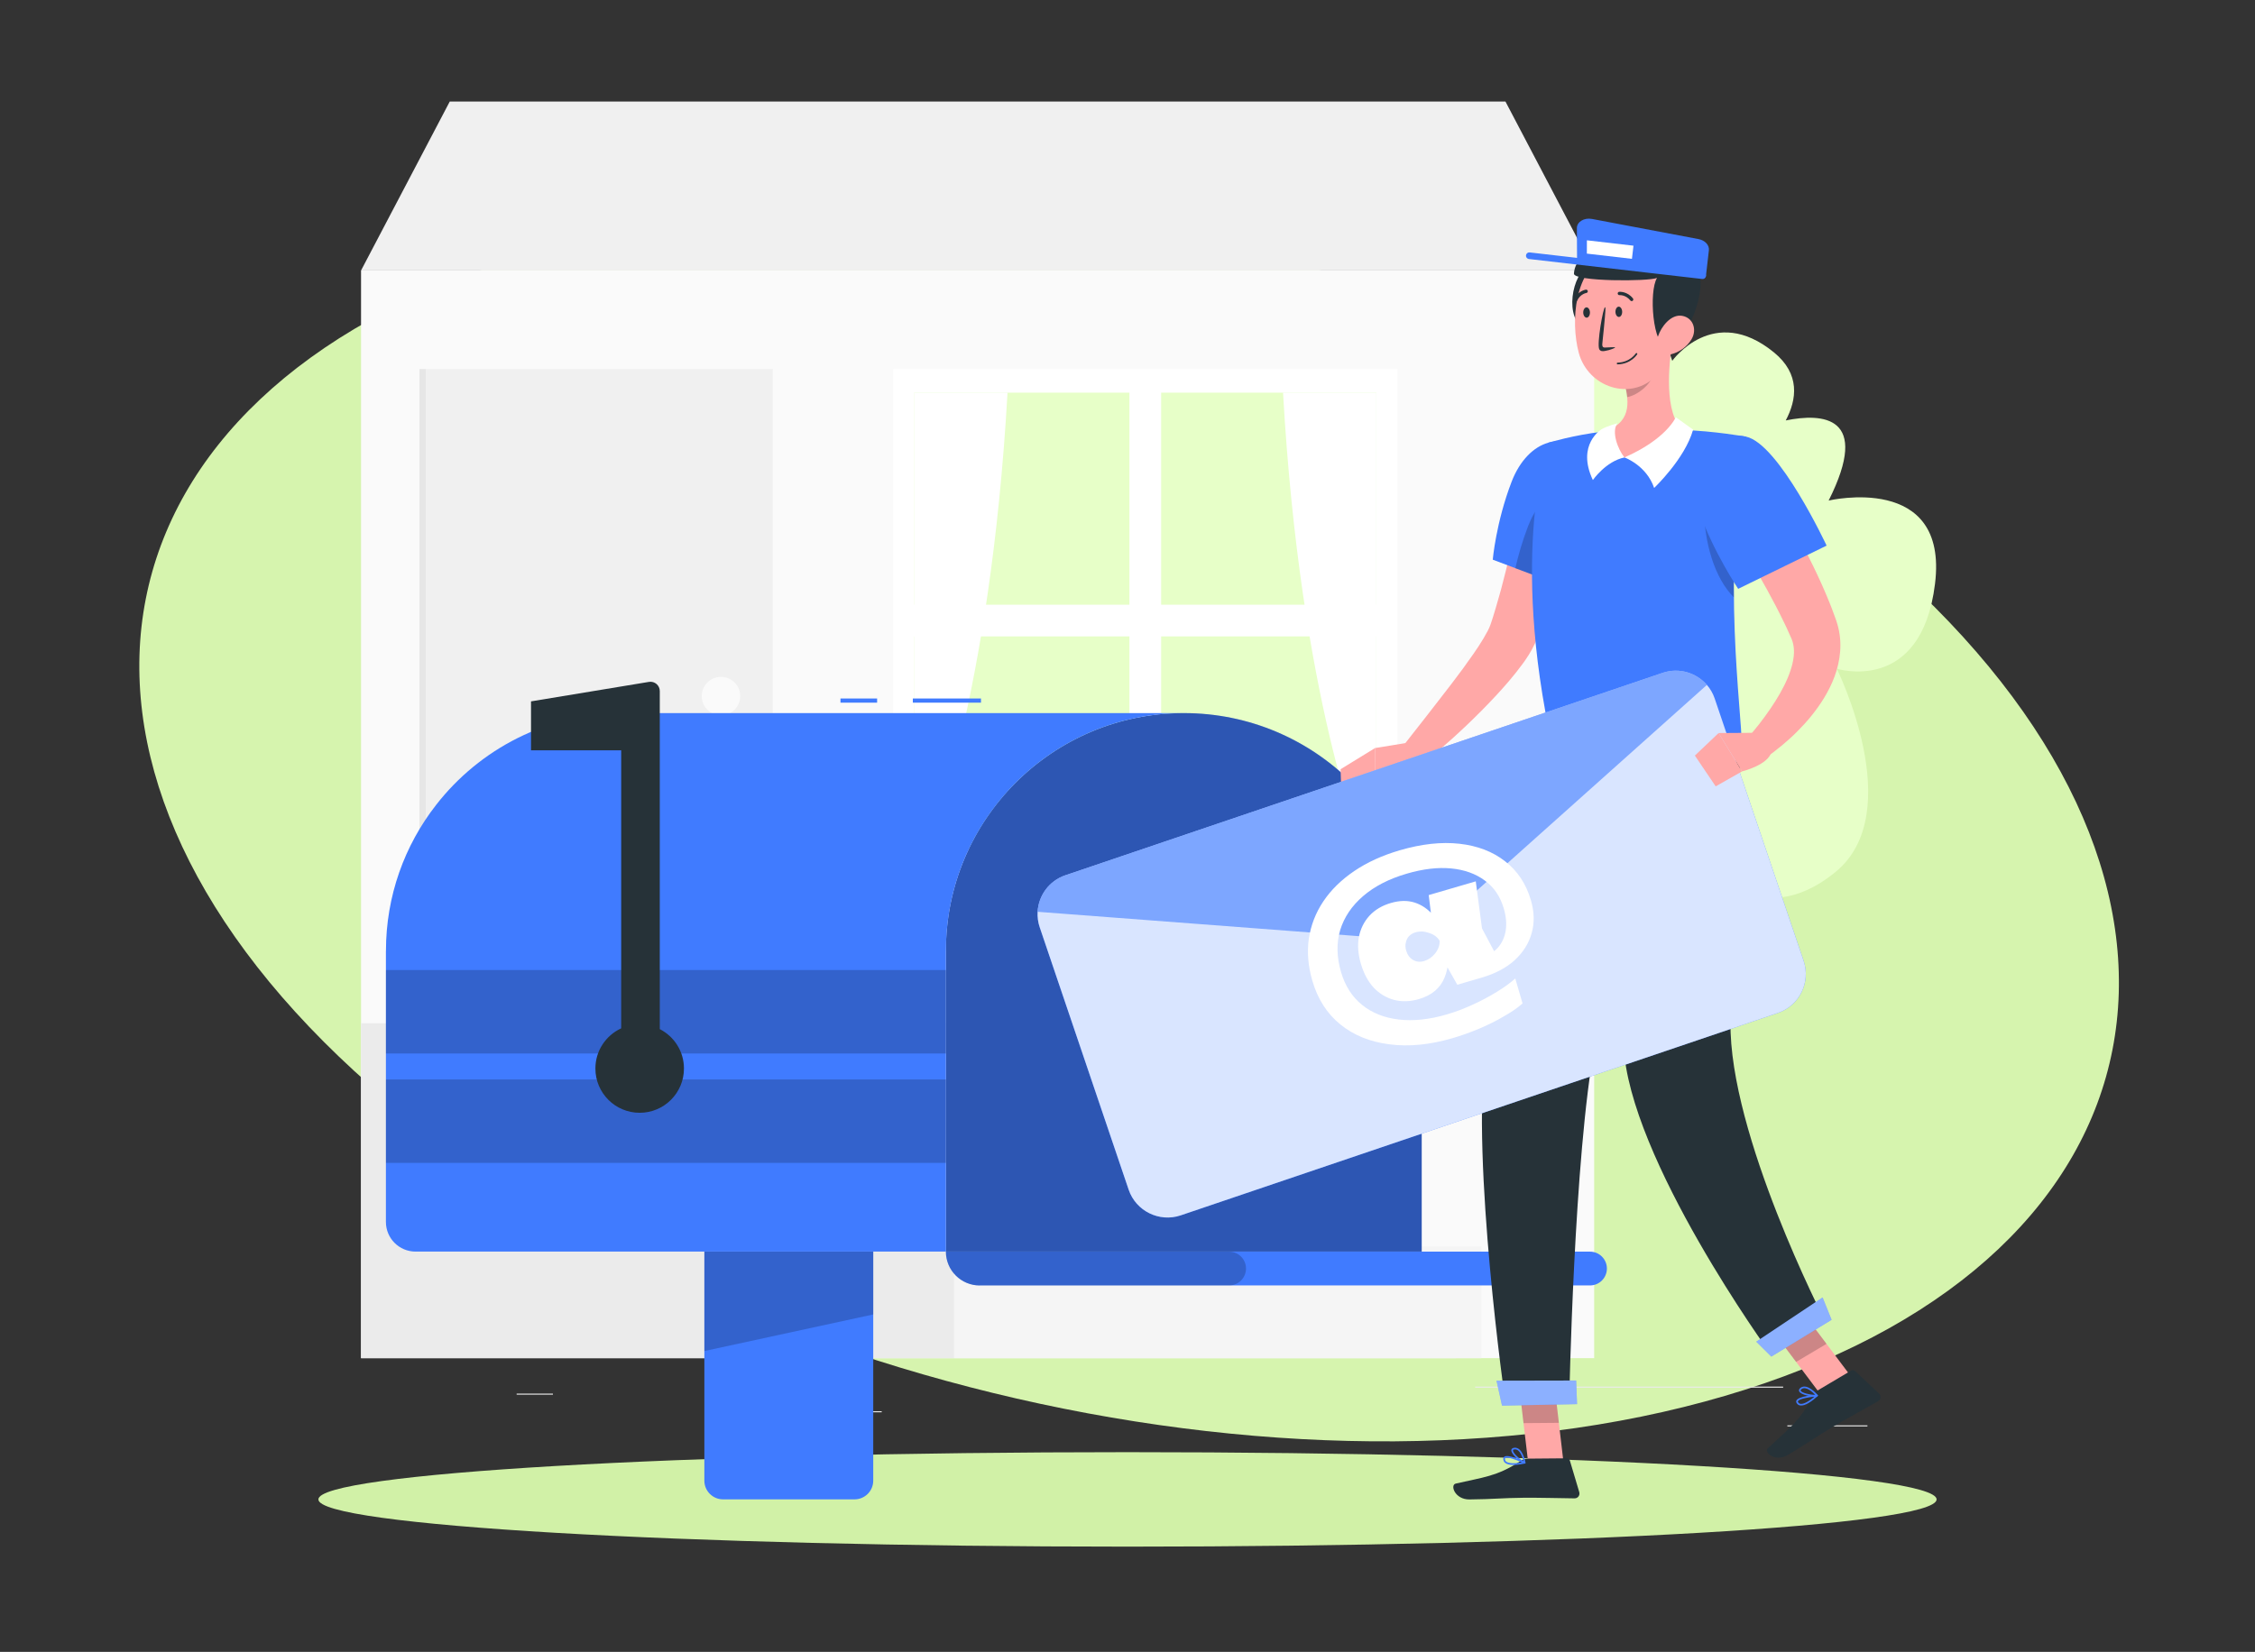 <svg width="696" height="510" viewBox="0 0 696 510" fill="none" xmlns="http://www.w3.org/2000/svg">
<rect x="0" y="0" width="696" height="510" fill="#333333" stroke="none"/>
<g clip-path="url(#clip0_4510_4917)">
<path d="M538.58 429.06C670.657 386.994 692.627 274.751 587.654 178.341C482.681 81.931 290.511 37.877 158.42 79.94C26.343 122.007 4.373 234.249 109.346 330.659C214.319 427.069 406.489 471.124 538.58 429.06Z" fill="#D6F4AE"/>
<path d="M550.37 428.096H455.328V428.418H550.37V428.096Z" fill="#EBEBEB"/>
<path d="M170.654 430.26H159.461V430.582H170.654V430.26Z" fill="#EBEBEB"/>
<path d="M576.377 440.051H551.66V440.373H576.377V440.051Z" fill="#EBEBEB"/>
<path d="M272.136 435.695H240.734V436.017H272.136V435.695Z" fill="#EBEBEB"/>
<path d="M449.429 415.613H250.098V419.31H449.429V415.613Z" fill="#F0F0F0"/>
<path d="M525.833 265.836C525.833 265.836 542.333 288.985 566.521 269.211C588.984 250.867 566.908 206.451 566.908 206.451C566.908 206.451 593.015 214.657 597.24 180.223C601.465 145.777 564.409 154.537 564.409 154.537C577.598 128.284 562.477 127.511 551.168 129.804C554.594 123.337 555.689 115.466 547.523 108.794C528.86 93.554 516.135 111.396 516.135 111.396C516.135 111.396 506.423 78.006 483.445 97.496V283.871C513.237 309.132 525.821 265.849 525.821 265.849L525.833 265.836Z" fill="#E7FFC8"/>
<path d="M492.038 83.506H111.434V419.31H492.038V83.506Z" fill="#FAFAFA"/>
<path d="M464.655 31.348H138.816L111.434 83.506H492.038L464.655 31.348Z" fill="#F0F0F0"/>
<path d="M434.877 384.838V350.366H412.517V315.895H249.727V350.366H272.086V384.838H294.459V419.323H457.236V384.838H434.877Z" fill="#F5F5F5"/>
<path d="M249.726 315.895V350.366H272.086V384.838H294.458V419.323H111.434V315.895H249.726Z" fill="#EBEBEB"/>
<path d="M412.517 346.67H249.727V350.367H412.517V346.67Z" fill="#F0F0F0"/>
<path d="M434.876 381.141H272.086V384.838H434.876V381.141Z" fill="#F0F0F0"/>
<path d="M238.522 113.932H131.477V315.893H238.522V113.932Z" fill="#F0F0F0"/>
<path d="M129.467 315.895H131.477L131.477 113.933H129.467L129.467 315.895Z" fill="#E6E6E6"/>
<path d="M222.524 220.852C225.803 220.852 228.461 218.193 228.461 214.913C228.461 211.633 225.803 208.975 222.524 208.975C219.244 208.975 216.586 211.633 216.586 214.913C216.586 218.193 219.244 220.852 222.524 220.852Z" fill="#FAFAFA"/>
<path d="M431.283 113.934H275.68V269.237H431.283V113.934Z" fill="white"/>
<path d="M424.805 261.946V121.225L282.184 121.225V261.946H424.805Z" fill="#E7FFC8"/>
<path d="M282.172 121.225V261.946H286.371C286.371 261.946 305.601 215.893 310.972 121.225H282.172Z" fill="white"/>
<path d="M424.804 121.225V261.946H420.605C420.605 261.946 401.375 215.893 396.004 121.225H424.804Z" fill="white"/>
<path d="M428.603 186.689H278.371V196.48H428.603V186.689Z" fill="white"/>
<path d="M358.383 266.713V116.459H348.594V266.713H358.383Z" fill="white"/>
<path d="M348 477.498C485.922 477.498 597.73 470.97 597.73 462.916C597.73 454.863 485.922 448.334 348 448.334C210.078 448.334 98.269 454.863 98.269 462.916C98.269 470.97 210.078 477.498 348 477.498Z" fill="#D1F1A7"/>
<path d="M263.753 462.904H223.168C219.987 462.904 217.398 460.315 217.398 457.133V386.399H269.523V457.133C269.523 460.315 266.935 462.904 263.753 462.904Z" fill="#407BFF"/>
<path opacity="0.2" d="M269.536 386.412H217.41V417.11L269.536 405.812V386.412Z" fill="black"/>
<path d="M291.945 293.596C291.945 253.044 324.815 220.156 365.374 220.156C405.933 220.156 438.803 253.031 438.803 293.596V386.396H291.958V293.596H291.945Z" fill="#407BFF"/>
<path opacity="0.3" d="M291.945 293.596C291.945 253.044 324.815 220.156 365.374 220.156C405.933 220.156 438.803 253.031 438.803 293.596V386.396H291.958V293.596H291.945Z" fill="black"/>
<path d="M119.109 293.583V377.25C119.109 382.313 123.205 386.409 128.267 386.409H291.959V293.583C291.959 276.579 297.716 260.966 307.428 248.522C320.849 231.248 341.817 220.156 365.375 220.156H192.538C168.981 220.156 148.012 231.248 134.591 248.522C124.88 260.966 119.122 276.592 119.122 293.583H119.109Z" fill="#407BFF"/>
<path opacity="0.2" d="M119.124 359.023H291.961V333.26H119.124V359.023Z" fill="black"/>
<path opacity="0.2" d="M119.124 325.246H291.961V299.482H119.124V325.246Z" fill="black"/>
<path d="M302.775 215.648H281.742V216.937H302.775V215.648Z" fill="#407BFF"/>
<path d="M270.719 215.648H259.41V216.937H270.719V215.648Z" fill="#407BFF"/>
<path d="M203.642 317.725V213.356C203.642 211.591 202.058 210.239 200.306 210.522L163.895 216.538V231.648H191.728V317.48C187.04 319.644 183.768 324.372 183.768 329.885C183.768 337.434 189.886 343.553 197.434 343.553C204.982 343.553 211.1 337.434 211.1 329.885C211.1 324.578 208.073 319.992 203.642 317.725Z" fill="#263238"/>
<path d="M302.391 396.858H490.748C493.633 396.858 495.965 394.514 495.965 391.641C495.965 388.755 493.62 386.424 490.748 386.424H291.945C291.945 392.195 296.621 396.871 302.391 396.871V396.858Z" fill="#407BFF"/>
<path opacity="0.2" d="M302.391 396.858H379.362C382.247 396.858 384.578 394.514 384.578 391.641C384.578 388.755 382.234 386.424 379.362 386.424H291.945C291.945 392.195 296.621 396.871 302.391 396.871V396.858Z" fill="black"/>
<path d="M482.571 451.488L471.674 451.591L468.699 426.356L479.609 426.266L482.571 451.488Z" fill="#FFA8A7"/>
<path opacity="0.2" d="M468.699 426.369L470.232 439.366L481.141 439.276L479.609 426.266L468.699 426.369Z" fill="black"/>
<path d="M571.132 424.733L561.755 430.298L546.492 409.996L555.869 404.418L571.132 424.733Z" fill="#FFA8A7"/>
<path opacity="0.2" d="M546.504 409.997L554.361 420.47L563.75 414.892L555.881 404.432L546.504 409.997Z" fill="black"/>
<path d="M471.648 450.33L483.562 450.227C484.013 450.227 484.412 450.523 484.541 450.961L487.426 460.635C487.722 461.64 487.027 462.593 485.996 462.593C481.695 462.554 475.473 462.361 470.064 462.413C463.753 462.464 460.932 462.864 453.526 462.928C449.044 462.967 447.472 458.458 449.314 458.033C457.699 456.088 462.04 455.83 469.072 451.218C469.832 450.716 470.695 450.355 471.635 450.342L471.648 450.33Z" fill="#263238"/>
<path d="M467.153 452.274C468.376 452.274 469.716 452.055 470.643 451.849C470.746 451.823 470.837 451.733 470.849 451.63C470.862 451.527 470.811 451.411 470.708 451.372C470.193 451.115 465.607 448.925 464.358 449.698C464.113 449.852 463.984 450.084 463.984 450.393C463.984 450.908 464.178 451.334 464.564 451.643C465.144 452.119 466.11 452.274 467.153 452.274ZM469.768 451.501C467.41 451.913 465.607 451.823 464.886 451.243C464.628 451.037 464.5 450.754 464.5 450.393C464.5 450.239 464.564 450.174 464.628 450.136C465.298 449.71 467.887 450.651 469.768 451.501Z" fill="#407BFF"/>
<path d="M470.591 451.863C470.591 451.863 470.707 451.85 470.745 451.811C470.823 451.747 470.861 451.656 470.836 451.566C470.797 451.373 469.973 446.684 467.384 446.967C466.701 447.045 466.508 447.393 466.469 447.663C466.289 448.887 469.084 451.244 470.488 451.85C470.526 451.863 470.552 451.875 470.591 451.875V451.863ZM467.616 447.47C469.174 447.47 469.96 450.02 470.23 451.141C468.788 450.33 466.881 448.475 466.984 447.74C466.984 447.689 467.01 447.534 467.448 447.483C467.5 447.483 467.564 447.483 467.616 447.483V447.47Z" fill="#407BFF"/>
<path d="M487.466 150.375C486.023 158.658 484.22 166.606 482.017 174.645C480.923 178.651 479.699 182.631 478.372 186.612C477.677 188.596 477.02 190.592 476.234 192.576C475.861 193.568 475.487 194.56 475.062 195.552L474.444 197.046L474.135 197.793L473.967 198.193L473.736 198.695C472.486 201.375 471.198 203.242 469.859 205.085C468.519 206.901 467.167 208.576 465.789 210.212C463.032 213.458 460.16 216.472 457.249 219.435C451.415 225.322 445.335 230.784 438.921 236.014L433.125 230.23C438.071 223.918 443.081 217.567 447.898 211.268C450.32 208.125 452.651 204.93 454.841 201.774C455.936 200.202 456.979 198.618 457.893 197.072C458.795 195.552 459.658 193.968 460.006 192.924C460.07 192.769 460.263 192.151 460.405 191.739L460.843 190.386C461.139 189.485 461.409 188.557 461.68 187.63C462.234 185.788 462.762 183.907 463.277 182.039C464.282 178.265 465.222 174.452 466.136 170.613C467.914 162.948 469.614 155.09 471.173 147.451L487.44 150.401L487.466 150.375Z" fill="#FFA8A7"/>
<path d="M491.315 151.895C490.659 164.339 484.631 181.807 484.631 181.807L467.706 175.418L460.738 172.79C460.738 172.79 461.717 161.312 466.56 148.713C471.673 135.445 483.652 132.212 489.783 141.976C491.161 144.179 491.534 147.76 491.315 151.895Z" fill="#407BFF"/>
<path opacity="0.2" d="M491.316 151.895C490.659 164.339 484.631 181.807 484.631 181.807L467.707 175.417C468.583 171.591 469.845 167.096 471.635 162.458C475.873 151.406 484.889 147.322 491.316 151.895Z" fill="black"/>
<path d="M435.893 229.07L424.391 230.951L424.301 242.223C424.301 242.223 435.326 240.664 439.641 235.382L435.88 229.07H435.893Z" fill="#FFA8A7"/>
<path d="M413.766 237.482L414.01 244.889L424.314 242.223L424.405 230.951L413.766 237.482Z" fill="#FFA8A7"/>
<path d="M479.22 230.951C479.22 230.951 462.849 290.555 458.509 323.919C453.988 358.623 464.639 433.041 464.639 433.041L484.333 432.629C484.333 432.629 485.788 356.768 492.254 322.644C499.299 285.441 512.746 230.242 512.746 230.242L479.232 230.951H479.22Z" fill="#263238"/>
<path d="M486.753 433.504L463.595 433.968L461.895 426.264L486.47 426.213L486.753 433.504Z" fill="#407BFF"/>
<path opacity="0.4" d="M486.753 433.504L463.595 433.968L461.895 426.264L486.47 426.213L486.753 433.504Z" fill="white"/>
<path d="M561.1 429.229L571.339 423.149C571.726 422.917 572.228 422.982 572.563 423.291L579.917 430.195C580.677 430.917 580.561 432.089 579.672 432.604C575.937 434.743 570.45 437.693 565.814 440.449C560.378 443.67 558.15 445.422 551.774 449.209C547.923 451.489 544.291 448.385 545.669 447.096C551.942 441.197 555.561 438.788 559.322 431.278C559.734 430.466 560.288 429.719 561.1 429.229Z" fill="#263238"/>
<path d="M558.189 433.17C559.245 432.551 560.289 431.688 560.997 431.044C561.074 430.967 561.1 430.851 561.061 430.748C561.023 430.645 560.92 430.581 560.804 430.593C560.224 430.632 555.162 431.044 554.48 432.345C554.351 432.59 554.364 432.874 554.505 433.131C554.763 433.582 555.137 433.84 555.626 433.917C556.373 434.033 557.288 433.685 558.189 433.17ZM560.057 431.186C558.228 432.732 556.631 433.556 555.716 433.415C555.381 433.363 555.137 433.183 554.956 432.874C554.879 432.732 554.905 432.655 554.931 432.59C555.304 431.894 558.009 431.392 560.057 431.186Z" fill="#407BFF"/>
<path d="M560.956 431.084C560.956 431.084 561.046 431.007 561.072 430.955C561.111 430.865 561.085 430.762 561.033 430.698C560.905 430.543 557.839 426.911 555.74 428.456C555.186 428.869 555.199 429.268 555.302 429.526C555.765 430.672 559.372 431.303 560.879 431.123C560.917 431.123 560.943 431.11 560.982 431.084H560.956ZM556.165 428.778C557.517 427.993 559.475 429.796 560.273 430.633C558.625 430.646 556.036 430.015 555.765 429.332C555.74 429.281 555.688 429.139 556.036 428.869C556.075 428.83 556.126 428.804 556.178 428.778H556.165Z" fill="#407BFF"/>
<path d="M499.582 230.513C499.582 230.513 499.608 289.074 501.115 322.682C502.686 357.644 546.349 417.802 546.349 417.802L563.158 407.535C563.158 407.535 533.663 350.288 534.113 315.559C534.603 277.699 537.539 229.701 537.539 229.701L499.582 230.513Z" fill="#263238"/>
<path d="M565.32 407.471L546.708 418.833L542.059 414.221L562.538 400.566L565.32 407.471Z" fill="#407BFF"/>
<path opacity="0.4" d="M565.32 407.471L546.708 418.833L542.059 414.221L562.538 400.566L565.32 407.471Z" fill="white"/>
<path d="M477.866 136.683C477.866 136.683 465.695 169.879 479.232 230.939C496.8 230.565 529 229.883 537.54 229.702C537.746 220.737 531.19 177.183 538.931 134.815C538.931 134.815 528.897 133.024 519.353 132.766C511.895 132.56 501.102 132.56 494.559 133.295C485.942 134.261 477.854 136.683 477.854 136.683H477.866Z" fill="#407BFF"/>
<path d="M516.302 104.902C514.911 112.915 513.661 127.562 519.354 132.766C519.354 132.766 517.345 140.946 502.52 141.216C490.684 141.435 494.56 133.294 494.56 133.294C503.409 130.975 503.035 124.38 501.361 118.222L516.302 104.902Z" fill="#FFA8A7"/>
<path opacity="0.2" d="M510.208 110.338L501.359 118.222C501.759 119.677 502.081 121.159 502.222 122.601C505.61 122.035 510.195 118.209 510.478 114.64C510.62 112.863 510.504 111.162 510.208 110.338Z" fill="black"/>
<path opacity="0.2" d="M525.924 155.928L535.648 162.935C535.21 170.394 535.094 177.647 535.159 184.448C529.182 178.445 525.859 167.405 525.911 155.928H525.924Z" fill="black"/>
<path d="M517.23 128.799C517.23 128.799 514.435 135.51 501.375 141.23C501.375 141.23 508.163 143.626 510.546 150.646C510.546 150.646 520.051 141.668 522.576 132.651L517.217 128.799H517.23Z" fill="white"/>
<path d="M491.635 148.212C491.635 148.212 495.628 142.415 501.385 141.23C499.363 138.757 497.276 133.269 499.208 130.68C499.208 130.68 496.014 131.53 494.301 132.535C494.301 132.535 486.457 137.237 491.635 148.212Z" fill="white"/>
<path d="M490.49 82.012C485.171 84.293 482.53 98.617 489.46 101.735C496.389 104.852 500.562 77.71 490.49 82.012Z" fill="#263238"/>
<path d="M516.997 92.883C516.559 103.704 516.855 110.055 511.523 115.71C503.498 124.225 490.065 119.562 487.257 108.831C484.732 99.17 485.866 83.106 496.337 78.585C506.667 74.128 517.422 82.063 516.997 92.871V92.883Z" fill="#FFA8A7"/>
<path d="M498.539 107.268C498.523 107.161 497.428 107.177 495.674 107.284C495.23 107.324 494.804 107.314 494.658 106.995C494.476 106.664 494.534 106.094 494.612 105.475C494.743 104.198 494.883 102.858 495.025 101.458C495.572 95.746 495.607 94.888 495.402 94.855C494.825 94.741 492.784 106.34 493.621 107.848C493.987 108.48 494.68 108.471 495.249 108.373C496.98 108.115 498.558 107.383 498.539 107.268Z" fill="#263238"/>
<path d="M500.679 96.246C500.692 97.122 500.242 97.843 499.675 97.856C499.095 97.856 498.619 97.16 498.606 96.284C498.593 95.408 499.044 94.687 499.61 94.674C500.177 94.661 500.667 95.37 500.679 96.246Z" fill="#263238"/>
<path d="M490.734 96.464C490.747 97.34 490.296 98.062 489.729 98.075C489.163 98.088 488.673 97.379 488.66 96.503C488.648 95.627 489.098 94.906 489.665 94.893C490.232 94.88 490.721 95.588 490.734 96.464Z" fill="#263238"/>
<path d="M499.258 112.493C503.392 112.402 505.234 109.53 505.311 109.401C505.388 109.285 505.35 109.118 505.234 109.04C505.118 108.963 504.951 109.002 504.873 109.118C504.86 109.143 503.096 111.874 499.258 111.964C499.116 111.964 499 112.08 499 112.222C499 112.364 499.116 112.48 499.258 112.48V112.493Z" fill="#263238"/>
<path d="M503.601 92.974C503.717 92.974 503.82 92.935 503.923 92.858C504.142 92.677 504.181 92.355 504.013 92.136C502.236 89.895 499.866 90.088 499.763 90.088C499.479 90.114 499.273 90.372 499.299 90.655C499.325 90.938 499.582 91.144 499.853 91.119C499.93 91.119 501.785 90.99 503.202 92.768C503.305 92.896 503.459 92.961 503.614 92.961L503.601 92.974Z" fill="#263238"/>
<path d="M486.303 93.142C486.496 93.142 486.689 93.026 486.766 92.846C487.732 90.746 489.613 90.45 489.626 90.45C489.909 90.411 490.102 90.14 490.064 89.857C490.025 89.574 489.755 89.38 489.471 89.419C489.368 89.432 487.011 89.805 485.826 92.408C485.71 92.665 485.826 92.974 486.084 93.09C486.148 93.116 486.226 93.142 486.303 93.142Z" fill="#263238"/>
<path d="M540.801 142.492C543.248 145.996 545.386 149.423 547.576 152.952C549.765 156.443 551.813 160.037 553.835 163.644C557.841 170.897 561.576 178.342 564.758 186.252C565.17 187.231 565.53 188.249 565.904 189.253L566.458 190.773L566.741 191.559L567.076 192.615C567.926 195.449 568.184 198.425 567.952 201.182C567.501 206.76 565.44 211.41 563.045 215.403C560.61 219.397 557.751 222.81 554.66 225.889C553.127 227.435 551.504 228.865 549.855 230.243C548.181 231.635 546.558 232.884 544.639 234.172L539.397 227.873C540.543 226.533 541.844 224.988 543.003 223.506C544.188 221.999 545.283 220.44 546.365 218.894C548.49 215.79 550.358 212.608 551.71 209.439C553.05 206.296 553.823 203.153 553.694 200.628C553.629 199.353 553.385 198.258 552.972 197.253L551.942 194.96C551.556 194.097 551.182 193.234 550.744 192.384C547.434 185.492 543.583 178.639 539.551 171.863C535.559 165.113 531.295 158.285 527.109 151.78L540.801 142.518V142.492Z" fill="#FFA8A7"/>
<path d="M538.931 134.814C549.119 137.03 563.776 168.449 563.776 168.449L536.484 181.794C536.484 181.794 529.065 170.806 524.492 158.13C519.701 144.849 528.009 132.444 538.918 134.814H538.931Z" fill="#407BFF"/>
<path d="M529.234 215.648L556.694 296.675C558.922 303.27 555.367 310.484 548.773 312.725L364.408 375.228C357.814 377.457 350.601 373.901 348.36 367.306L320.9 286.279C320.359 284.707 320.165 283.071 320.256 281.5C320.539 276.502 323.798 271.929 328.821 270.228L513.185 207.725C518.195 206.025 523.566 207.674 526.838 211.461C527.881 212.659 528.693 214.063 529.234 215.648Z" fill="#407BFF"/>
<path opacity="0.8" d="M529.234 215.648L556.694 296.675C558.922 303.27 555.367 310.484 548.773 312.725L364.408 375.228C357.814 377.457 350.601 373.901 348.36 367.306L320.9 286.279C320.359 284.707 320.165 283.071 320.256 281.5C320.539 276.502 323.798 271.929 328.821 270.228L513.185 207.725C518.195 206.025 523.566 207.674 526.838 211.461C527.881 212.659 528.693 214.063 529.234 215.648Z" fill="white"/>
<path opacity="0.6" d="M526.823 211.461L450.561 279.645C442.82 286.562 432.593 290.028 422.238 289.242L320.254 281.5C320.537 276.502 323.796 271.929 328.819 270.228L513.183 207.725C518.194 206.025 523.565 207.674 526.836 211.461H526.823Z" fill="#407BFF"/>
<path d="M446.47 289.828C447.43 294.479 447.226 298.473 445.86 301.811C444.525 305.089 441.885 307.305 437.938 308.457C435.23 309.248 432.662 309.325 430.235 308.689C427.854 308.039 425.768 306.781 423.977 304.912C422.219 302.985 420.904 300.53 420.033 297.546C419.162 294.563 418.956 291.809 419.414 289.284C419.918 286.746 420.999 284.563 422.657 282.734C424.361 280.892 426.566 279.575 429.274 278.785C431.982 277.994 434.435 277.95 436.633 278.654C438.831 279.357 440.763 280.685 442.429 282.64C444.082 284.548 445.429 286.944 446.47 289.828ZM434.009 293.466C434.398 294.797 435.103 295.762 436.124 296.36C437.146 296.958 438.276 297.077 439.515 296.715C440.846 296.326 441.988 295.545 442.94 294.37C443.925 293.136 444.39 291.83 444.336 290.451C443.653 289.305 442.571 288.501 441.091 288.036C439.643 287.513 438.253 287.445 436.922 287.834C436.096 288.075 435.415 288.473 434.88 289.028C434.391 289.569 434.063 290.238 433.897 291.033C433.717 291.783 433.754 292.594 434.009 293.466ZM472.519 277.964C473.577 281.59 473.646 284.982 472.725 288.14C471.85 291.284 470.096 294.062 467.463 296.475C464.863 298.828 461.474 300.614 457.298 301.834L449.793 304.025L444.687 294.981L444.956 290.27L442.235 286.581L440.964 276.343L455.491 272.102L457.417 286.632L463.562 298.212L457.399 295.528C459.556 294.898 461.245 293.857 462.465 292.405C463.684 290.953 464.446 289.212 464.75 287.181C465.053 285.149 464.85 282.918 464.14 280.485C463.054 276.767 461.09 273.879 458.248 271.82C455.451 269.747 452.002 268.513 447.902 268.116C443.801 267.72 439.226 268.258 434.178 269.732C428.716 271.327 424.233 273.632 420.73 276.647C417.228 279.662 414.864 283.166 413.639 287.16C412.46 291.14 412.547 295.448 413.9 300.084C415.147 304.353 417.304 307.732 420.372 310.224C423.441 312.715 427.219 314.227 431.708 314.759C436.197 315.291 441.15 314.767 446.566 313.186C449.182 312.422 451.829 311.425 454.508 310.194C457.233 308.95 459.735 307.622 462.012 306.21C464.336 304.785 466.226 303.411 467.683 302.089L469.934 309.8C468.431 311.135 466.482 312.476 464.086 313.824C461.749 315.203 459.204 316.469 456.453 317.621C453.701 318.773 450.994 319.738 448.332 320.515C441.264 322.579 434.749 323.211 428.787 322.411C422.839 321.657 417.809 319.614 413.698 316.281C409.587 312.949 406.708 308.46 405.06 302.815C403.746 298.317 403.38 293.991 403.96 289.837C404.586 285.669 406.078 281.821 408.435 278.294C410.792 274.767 413.966 271.648 417.957 268.939C421.948 266.23 426.651 264.085 432.067 262.503C438.768 260.547 444.899 259.878 450.458 260.496C456.018 261.114 460.702 262.91 464.509 265.883C468.361 268.842 471.031 272.869 472.519 277.964Z" fill="white"/>
<path d="M542.166 226.236L530.445 226.314L537.671 238.165C537.671 238.165 546.03 236.13 546.79 231.943L542.166 226.236Z" fill="#FFA8A7"/>
<path d="M523.117 233.271L529.544 242.777L537.672 238.166L530.446 226.314L523.117 233.271Z" fill="#FFA8A7"/>
<path d="M524.378 84.228C526.967 91.287 519.162 107.634 514.628 107.325C510.082 107.016 508.871 90.025 511.434 85.799C508.987 86.933 485.623 86.972 485.79 84.46C486.37 75.519 502.238 72.273 519.626 76.718C524.159 76.55 525.847 77.787 524.378 84.228Z" fill="#263238"/>
<path d="M522.124 104.684C520.643 107.196 518.144 108.793 515.813 109.36C512.31 110.21 510.674 107.041 511.756 103.795C512.722 100.871 515.723 96.916 519.188 97.509C522.601 98.088 523.812 101.798 522.124 104.671V104.684Z" fill="#FFA8A7"/>
<path d="M471.893 79.964L525.409 86.134C525.963 86.199 526.478 85.799 526.543 85.233C526.607 84.679 526.208 84.163 525.641 84.099L472.125 77.929C471.571 77.864 471.056 78.264 470.991 78.83C470.927 79.384 471.326 79.9 471.893 79.964Z" fill="#407BFF"/>
<path d="M526.528 85.245L527.443 77.258C527.623 75.674 526.232 74.179 524.223 73.806L491.366 67.597C488.931 67.133 486.69 68.499 486.703 70.431L486.755 80.659L526.515 85.245H526.528Z" fill="#407BFF"/>
<path d="M489.781 78.301L503.692 79.911L504.168 75.853L489.794 74.191L489.781 78.301Z" fill="white"/>
</g>
<defs>
<clipPath id="clip0_4510_4917">
<rect width="611" height="447" fill="white" transform="translate(43 31)"/>
</clipPath>
</defs>
</svg>
